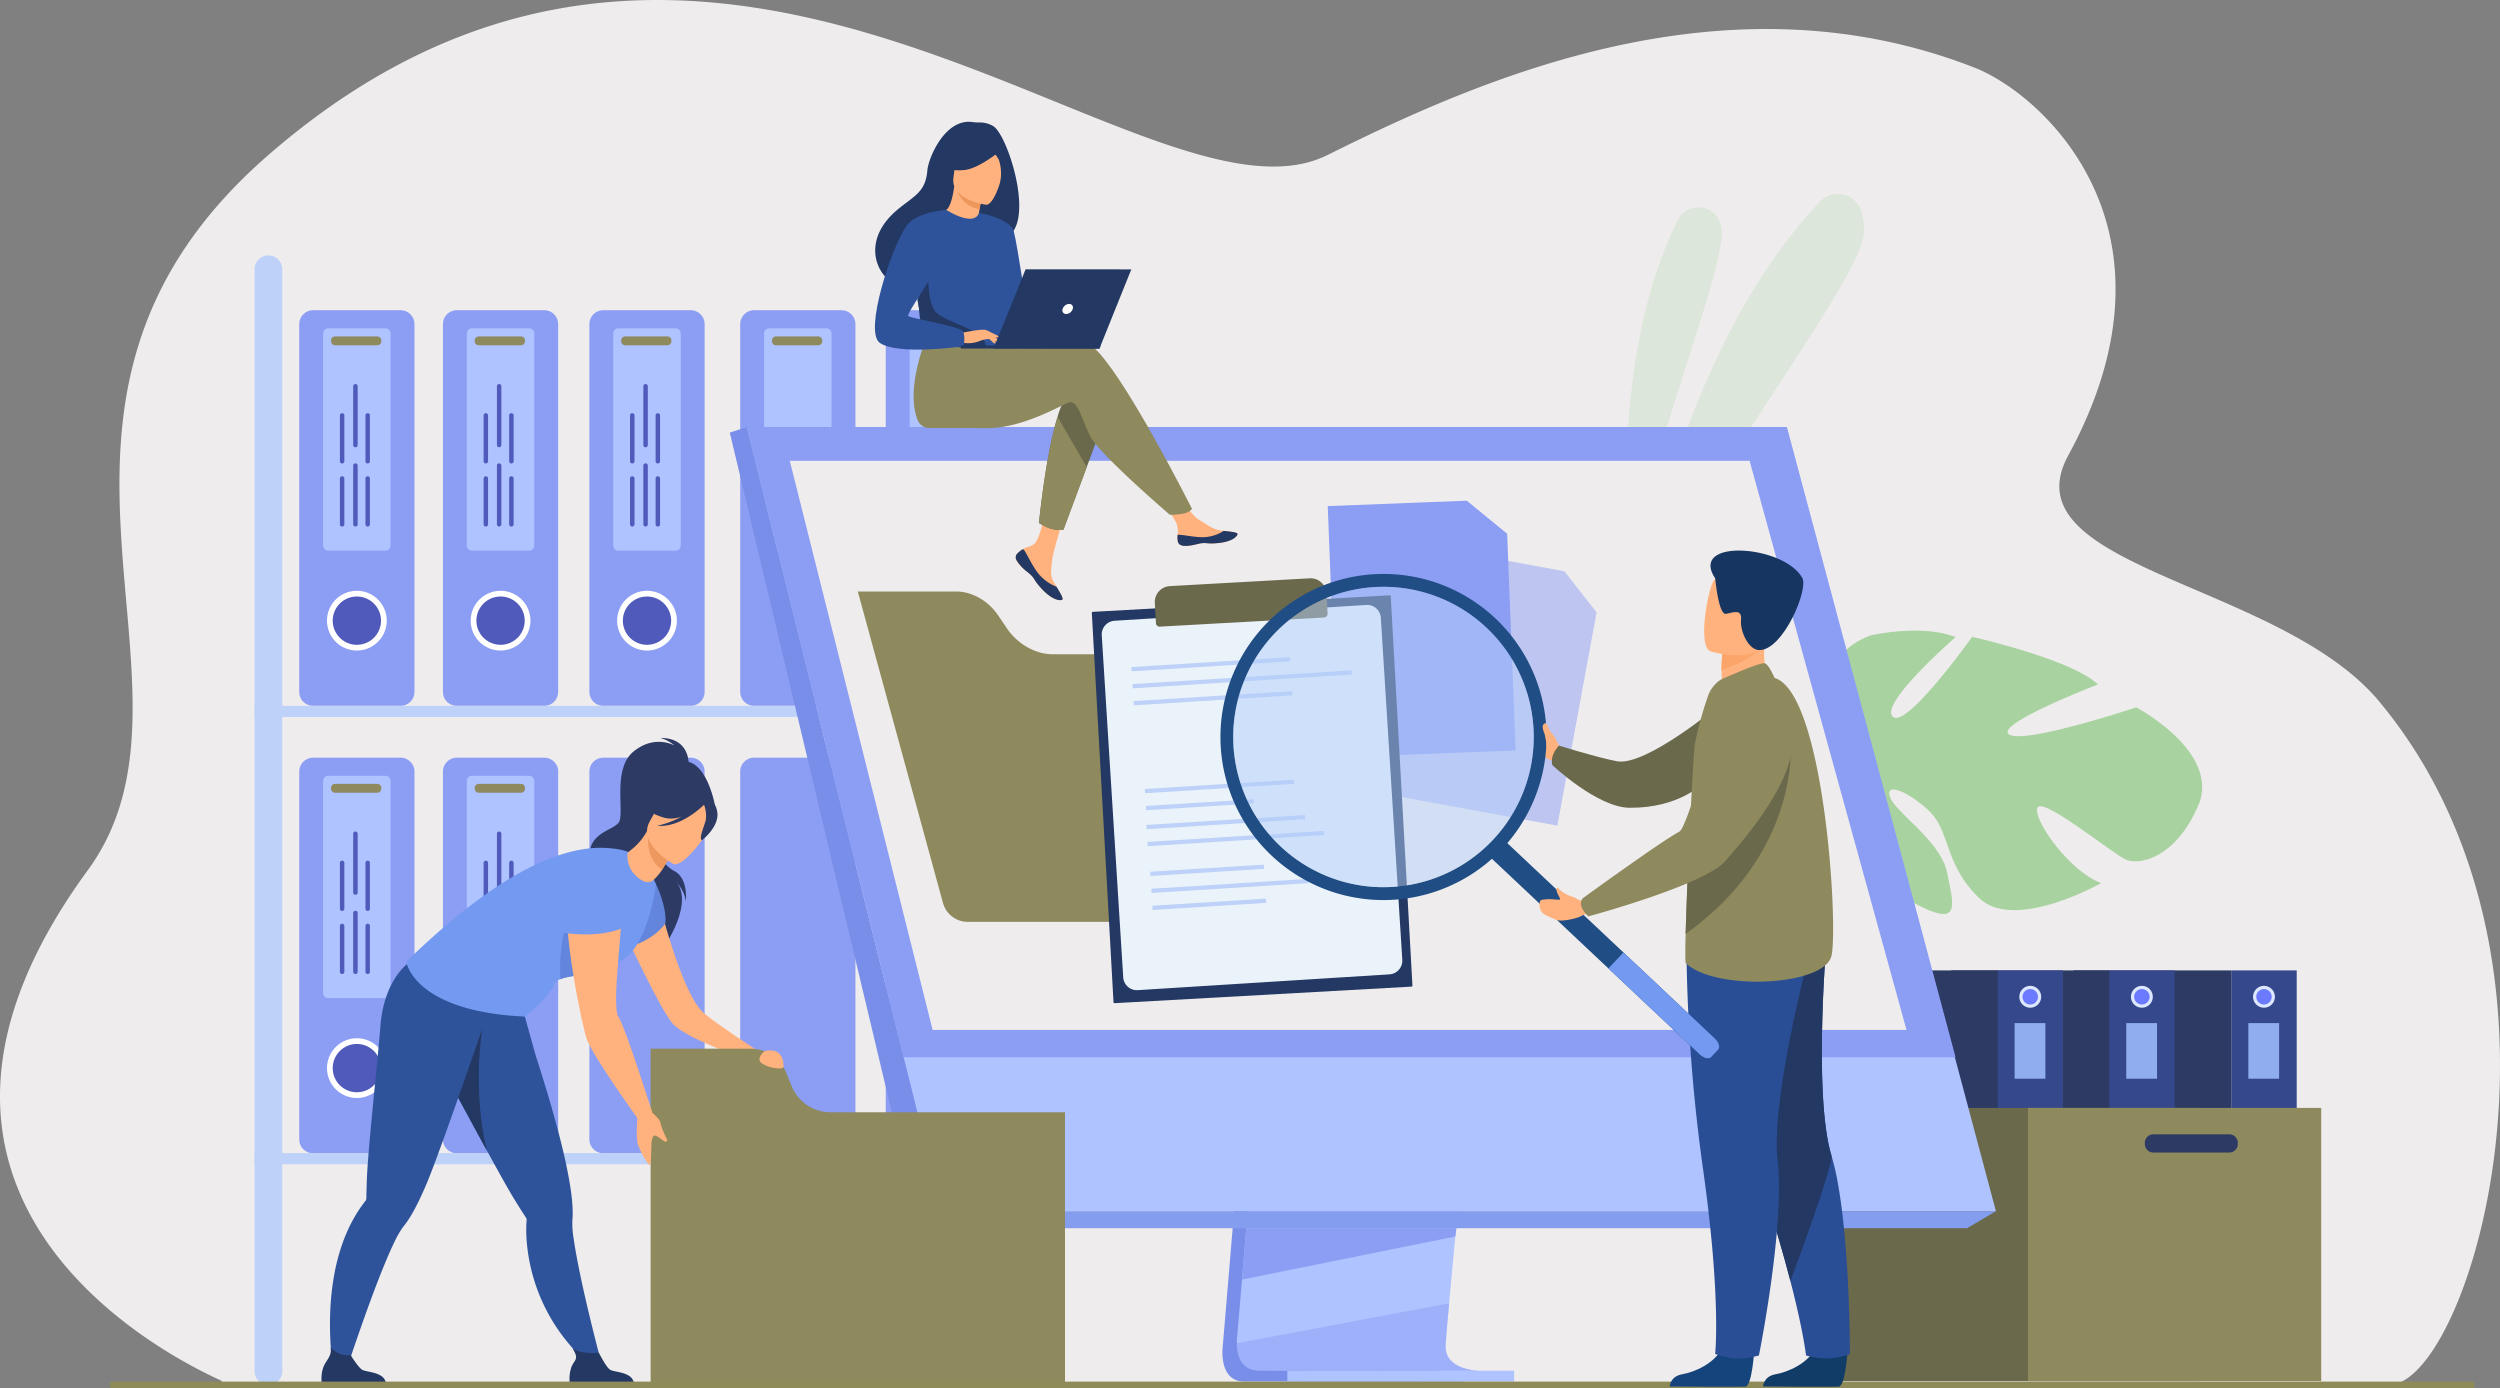 <svg xmlns="http://www.w3.org/2000/svg" xmlns:xlink="http://www.w3.org/1999/xlink" width="734.5" height="407.915" viewBox="0 0 734.5 407.915"><rect x="0" y="0" width="734.5" height="407.915" fill="#808080" stroke="none"/><defs><clipPath id="clip-path"><rect id="Rectangle_207" data-name="Rectangle 207" width="69.765" height="128.839" fill="#a8d29f"></rect></clipPath><clipPath id="clip-path-2"><rect id="Rectangle_205" data-name="Rectangle 205" width="27.993" height="107.095" fill="#a8d29f"></rect></clipPath><clipPath id="clip-path-3"><rect id="Rectangle_206" data-name="Rectangle 206" width="67.898" height="128.839" fill="#a8d29f"></rect></clipPath><clipPath id="clip-path-4"><rect id="Rectangle_223" data-name="Rectangle 223" width="71.535" height="19.839" fill="none"></rect></clipPath><clipPath id="clip-path-5"><rect id="Rectangle_224" data-name="Rectangle 224" width="63.021" height="82.127" fill="none"></rect></clipPath><clipPath id="clip-path-6"><rect id="Rectangle_225" data-name="Rectangle 225" width="88.246" height="88.243" fill="none"></rect></clipPath></defs><g id="Groupe_3391" data-name="Groupe 3391" transform="translate(-1036.5 -780)"><path id="Trac&#xE9;_499" data-name="Trac&#xE9; 499" d="M701.83,406.916c-39.737,0-636.308.142-636.642-.894l-.057-.131a.7.7,0,0,1-.056-.192c-.221-.518-114.876-46.7-39.3-150,39.61-54.139-31.1-137.027,53.088-210.165,131.928-114.61,257.827,26.557,311.193,0C434.914,23.208,507-8.78,580.169,19.9c20.105,7.881,63.642,47.415,27.487,113.9-18.065,33.221,62.1,37.078,91.421,72.374,63.858,76.865,26.515,200.736,2.753,200.736" transform="translate(1036.5 779.997)" fill="#eeeced"></path><g id="Groupe_3370" data-name="Groupe 3370" transform="translate(1514.365 836.979)" opacity="0.5"><g id="Groupe_3369" data-name="Groupe 3369"><g id="Groupe_3368" data-name="Groupe 3368" clip-path="url(#clip-path)"><g id="Groupe_3364" data-name="Groupe 3364" transform="translate(0 3.958)" opacity="0.5"><g id="Groupe_3363" data-name="Groupe 3363"><g id="Groupe_3362" data-name="Groupe 3362" clip-path="url(#clip-path-2)"><path id="Trac&#xE9;_500" data-name="Trac&#xE9; 500" d="M1608.38,312.026s-7.661-60.683,13.764-103.379a6.792,6.792,0,0,1,12.676,1.577q.035.154.068.313c2.231,10.609-20.519,63.382-26.509,101.489" transform="translate(-1607.049 -204.93)" fill="#a8d29f"></path></g></g></g><g id="Groupe_3367" data-name="Groupe 3367" transform="translate(1.867)" opacity="0.5"><g id="Groupe_3366" data-name="Groupe 3366"><g id="Groupe_3365" data-name="Groupe 3365" clip-path="url(#clip-path-3)"><path id="Trac&#xE9;_501" data-name="Trac&#xE9; 501" d="M1613.334,320.457s11.721-81.159,54.991-126.55a7.2,7.2,0,0,1,9.926-.572c1.865,1.65,3.256,4.608,2.932,9.849-.865,13.976-47.308,71.878-67.849,117.273" transform="translate(-1613.333 -191.619)" fill="#a8d29f"></path></g></g></g></g></g></g><path id="Trac&#xE9;_502" data-name="Trac&#xE9; 502" d="M299.767,422.743h25.672a4.09,4.09,0,0,0,4.091-4.09V310.606a4.09,4.09,0,0,0-4.091-4.09H299.767a4.09,4.09,0,0,0-4.09,4.09V418.652a4.09,4.09,0,0,0,4.09,4.09" transform="translate(828.744 564.628)" fill="#8c9df4"></path><path id="Trac&#xE9;_503" data-name="Trac&#xE9; 503" d="M341.785,594.334a7.934,7.934,0,1,0-7.935,7.934,7.935,7.935,0,0,0,7.935-7.934" transform="translate(807.497 367.97)" fill="#505aba"></path><path id="Trac&#xE9;_504" data-name="Trac&#xE9; 504" d="M331.865,601.278a8.775,8.775,0,1,1,8.775-8.775,8.785,8.785,0,0,1-8.775,8.775m0-15.869a7.094,7.094,0,1,0,7.094,7.094,7.1,7.1,0,0,0-7.094-7.094" transform="translate(809.482 369.846)" fill="#fff"></path><path id="Trac&#xE9;_505" data-name="Trac&#xE9; 505" d="M320.76,389.734h16.8a1.511,1.511,0,0,0,1.511-1.511V325.914a1.511,1.511,0,0,0-1.511-1.511h-16.8a1.511,1.511,0,0,0-1.511,1.511v62.309a1.511,1.511,0,0,0,1.511,1.511" transform="translate(812.181 552.06)" fill="#aec3ff"></path><path id="Trac&#xE9;_506" data-name="Trac&#xE9; 506" d="M328.264,334.974h12.369a1.2,1.2,0,0,0,1.2-1.2v-.213a1.2,1.2,0,0,0-1.2-1.2H328.264a1.2,1.2,0,0,0-1.2,1.2v.213a1.2,1.2,0,0,0,1.2,1.2" transform="translate(806.692 546.473)" fill="#8e8a5e"></path><path id="Trac&#xE9;_507" data-name="Trac&#xE9; 507" d="M361.1,471.218v13.466a.655.655,0,1,0,1.31,0V471.218a.655.655,0,1,0-1.31,0" transform="translate(782.773 449.361)" fill="#505aba"></path><path id="Trac&#xE9;_508" data-name="Trac&#xE9; 508" d="M361.1,408.914V422.38a.655.655,0,1,0,1.31,0V408.914a.655.655,0,1,0-1.31,0" transform="translate(782.773 493.139)" fill="#505aba"></path><path id="Trac&#xE9;_509" data-name="Trac&#xE9; 509" d="M335.839,471.218v13.466a.655.655,0,1,0,1.31,0V471.218a.655.655,0,1,0-1.31,0" transform="translate(800.524 449.361)" fill="#505aba"></path><path id="Trac&#xE9;_510" data-name="Trac&#xE9; 510" d="M335.839,408.914V422.38a.655.655,0,1,0,1.31,0V408.914a.655.655,0,1,0-1.31,0" transform="translate(800.524 493.139)" fill="#505aba"></path><path id="Trac&#xE9;_511" data-name="Trac&#xE9; 511" d="M348.984,458.438V475.7a.655.655,0,0,0,1.31,0V458.438a.655.655,0,0,0-1.31,0" transform="translate(791.288 458.341)" fill="#505aba"></path><path id="Trac&#xE9;_512" data-name="Trac&#xE9; 512" d="M348.984,380.109v17.267a.655.655,0,0,0,1.31,0V380.109a.655.655,0,0,0-1.31,0" transform="translate(791.288 513.379)" fill="#505aba"></path><path id="Trac&#xE9;_513" data-name="Trac&#xE9; 513" d="M441.746,422.743h25.672a4.091,4.091,0,0,0,4.09-4.09V310.606a4.09,4.09,0,0,0-4.09-4.09H441.746a4.09,4.09,0,0,0-4.09,4.09V418.652a4.09,4.09,0,0,0,4.09,4.09" transform="translate(728.983 564.628)" fill="#8c9df4"></path><path id="Trac&#xE9;_514" data-name="Trac&#xE9; 514" d="M483.766,594.334a7.934,7.934,0,1,0-7.934,7.934,7.935,7.935,0,0,0,7.934-7.934" transform="translate(707.734 367.97)" fill="#505aba"></path><path id="Trac&#xE9;_515" data-name="Trac&#xE9; 515" d="M473.846,601.278a8.775,8.775,0,1,1,8.774-8.775,8.785,8.785,0,0,1-8.774,8.775m0-15.869a7.094,7.094,0,1,0,7.094,7.094,7.1,7.1,0,0,0-7.094-7.094" transform="translate(709.72 369.846)" fill="#fff"></path><path id="Trac&#xE9;_516" data-name="Trac&#xE9; 516" d="M462.739,389.734h16.8a1.511,1.511,0,0,0,1.511-1.511V325.914a1.511,1.511,0,0,0-1.511-1.511h-16.8a1.511,1.511,0,0,0-1.511,1.511v62.309a1.511,1.511,0,0,0,1.511,1.511" transform="translate(712.42 552.06)" fill="#aec3ff"></path><path id="Trac&#xE9;_517" data-name="Trac&#xE9; 517" d="M470.245,334.974h12.369a1.2,1.2,0,0,0,1.2-1.2v-.213a1.2,1.2,0,0,0-1.2-1.2H470.245a1.2,1.2,0,0,0-1.2,1.2v.213a1.2,1.2,0,0,0,1.2,1.2" transform="translate(706.93 546.473)" fill="#8e8a5e"></path><path id="Trac&#xE9;_518" data-name="Trac&#xE9; 518" d="M503.083,471.218v13.466a.655.655,0,1,0,1.31,0V471.218a.655.655,0,1,0-1.31,0" transform="translate(683.011 449.361)" fill="#505aba"></path><path id="Trac&#xE9;_519" data-name="Trac&#xE9; 519" d="M503.083,408.914V422.38a.655.655,0,1,0,1.31,0V408.914a.655.655,0,1,0-1.31,0" transform="translate(683.011 493.139)" fill="#505aba"></path><path id="Trac&#xE9;_520" data-name="Trac&#xE9; 520" d="M477.818,471.218v13.466a.655.655,0,1,0,1.31,0V471.218a.655.655,0,1,0-1.31,0" transform="translate(700.764 449.361)" fill="#505aba"></path><path id="Trac&#xE9;_521" data-name="Trac&#xE9; 521" d="M477.818,408.914V422.38a.655.655,0,1,0,1.31,0V408.914a.655.655,0,1,0-1.31,0" transform="translate(700.764 493.139)" fill="#505aba"></path><path id="Trac&#xE9;_522" data-name="Trac&#xE9; 522" d="M490.965,458.438V475.7a.655.655,0,1,0,1.31,0V458.438a.655.655,0,1,0-1.31,0" transform="translate(691.526 458.341)" fill="#505aba"></path><path id="Trac&#xE9;_523" data-name="Trac&#xE9; 523" d="M490.965,380.109v17.267a.655.655,0,1,0,1.31,0V380.109a.655.655,0,1,0-1.31,0" transform="translate(691.526 513.379)" fill="#505aba"></path><path id="Trac&#xE9;_524" data-name="Trac&#xE9; 524" d="M586.438,422.743h25.673a4.09,4.09,0,0,0,4.09-4.09V310.606a4.09,4.09,0,0,0-4.09-4.09H586.438a4.09,4.09,0,0,0-4.09,4.09V418.652a4.09,4.09,0,0,0,4.09,4.09" transform="translate(627.316 564.628)" fill="#8c9df4"></path><path id="Trac&#xE9;_525" data-name="Trac&#xE9; 525" d="M628.459,594.334a7.934,7.934,0,1,0-7.935,7.934,7.935,7.935,0,0,0,7.935-7.934" transform="translate(606.067 367.97)" fill="#505aba"></path><path id="Trac&#xE9;_526" data-name="Trac&#xE9; 526" d="M618.538,601.278a8.775,8.775,0,1,1,8.775-8.775,8.785,8.785,0,0,1-8.775,8.775m0-15.869a7.094,7.094,0,1,0,7.094,7.094,7.1,7.1,0,0,0-7.094-7.094" transform="translate(608.053 369.846)" fill="#fff"></path><path id="Trac&#xE9;_527" data-name="Trac&#xE9; 527" d="M607.433,389.734h16.8a1.511,1.511,0,0,0,1.511-1.511V325.914a1.511,1.511,0,0,0-1.511-1.511h-16.8a1.511,1.511,0,0,0-1.511,1.511v62.309a1.511,1.511,0,0,0,1.511,1.511" transform="translate(610.752 552.06)" fill="#aec3ff"></path><path id="Trac&#xE9;_528" data-name="Trac&#xE9; 528" d="M614.938,334.974h12.369a1.2,1.2,0,0,0,1.2-1.2v-.213a1.2,1.2,0,0,0-1.2-1.2H614.938a1.2,1.2,0,0,0-1.2,1.2v.213a1.2,1.2,0,0,0,1.2,1.2" transform="translate(605.262 546.473)" fill="#8e8a5e"></path><path id="Trac&#xE9;_529" data-name="Trac&#xE9; 529" d="M647.775,471.218v13.466a.655.655,0,1,0,1.31,0V471.218a.655.655,0,1,0-1.31,0" transform="translate(581.344 449.361)" fill="#505aba"></path><path id="Trac&#xE9;_530" data-name="Trac&#xE9; 530" d="M647.775,408.914V422.38a.655.655,0,1,0,1.31,0V408.914a.655.655,0,1,0-1.31,0" transform="translate(581.344 493.139)" fill="#505aba"></path><path id="Trac&#xE9;_531" data-name="Trac&#xE9; 531" d="M622.511,471.218v13.466a.655.655,0,0,0,1.31,0V471.218a.655.655,0,0,0-1.31,0" transform="translate(599.096 449.361)" fill="#505aba"></path><path id="Trac&#xE9;_532" data-name="Trac&#xE9; 532" d="M622.511,408.914V422.38a.655.655,0,1,0,1.31,0V408.914a.655.655,0,0,0-1.31,0" transform="translate(599.096 493.139)" fill="#505aba"></path><path id="Trac&#xE9;_533" data-name="Trac&#xE9; 533" d="M635.657,458.438V475.7a.655.655,0,0,0,1.31,0V458.438a.655.655,0,0,0-1.31,0" transform="translate(589.859 458.341)" fill="#505aba"></path><path id="Trac&#xE9;_534" data-name="Trac&#xE9; 534" d="M635.657,380.109v17.267a.655.655,0,0,0,1.31,0V380.109a.655.655,0,0,0-1.31,0" transform="translate(589.859 513.379)" fill="#505aba"></path><path id="Trac&#xE9;_535" data-name="Trac&#xE9; 535" d="M735.446,422.743h25.672a4.09,4.09,0,0,0,4.09-4.09V310.606a4.09,4.09,0,0,0-4.09-4.09H735.446a4.09,4.09,0,0,0-4.09,4.09V418.652a4.09,4.09,0,0,0,4.09,4.09" transform="translate(522.616 564.628)" fill="#8c9df4"></path><path id="Trac&#xE9;_536" data-name="Trac&#xE9; 536" d="M756.44,389.734h16.8a1.512,1.512,0,0,0,1.511-1.511V325.914a1.511,1.511,0,0,0-1.511-1.511h-16.8a1.511,1.511,0,0,0-1.511,1.511v62.309a1.511,1.511,0,0,0,1.511,1.511" transform="translate(506.053 552.06)" fill="#aec3ff"></path><path id="Trac&#xE9;_537" data-name="Trac&#xE9; 537" d="M763.946,334.974h12.369a1.2,1.2,0,0,0,1.2-1.2v-.213a1.2,1.2,0,0,0-1.2-1.2H763.946a1.2,1.2,0,0,0-1.2,1.2v.213a1.2,1.2,0,0,0,1.2,1.2" transform="translate(500.563 546.473)" fill="#8e8a5e"></path><path id="Trac&#xE9;_538" data-name="Trac&#xE9; 538" d="M879.248,422.743H904.92a4.09,4.09,0,0,0,4.091-4.09V310.606a4.09,4.09,0,0,0-4.091-4.09H879.248a4.09,4.09,0,0,0-4.09,4.09V418.652a4.09,4.09,0,0,0,4.09,4.09" transform="translate(421.575 564.628)" fill="#8c9df4"></path><path id="Trac&#xE9;_539" data-name="Trac&#xE9; 539" d="M900.241,389.734h16.8a1.511,1.511,0,0,0,1.511-1.511V325.914a1.511,1.511,0,0,0-1.511-1.511h-16.8a1.511,1.511,0,0,0-1.511,1.511v62.309a1.511,1.511,0,0,0,1.511,1.511" transform="translate(405.012 552.06)" fill="#aec3ff"></path><path id="Trac&#xE9;_540" data-name="Trac&#xE9; 540" d="M907.747,334.974h12.369a1.2,1.2,0,0,0,1.2-1.2v-.213a1.2,1.2,0,0,0-1.2-1.2H907.747a1.2,1.2,0,0,0-1.2,1.2v.213a1.2,1.2,0,0,0,1.2,1.2" transform="translate(399.522 546.473)" fill="#f99746"></path><path id="Trac&#xE9;_541" data-name="Trac&#xE9; 541" d="M299.767,864.851h25.672a4.091,4.091,0,0,0,4.091-4.09V752.714a4.09,4.09,0,0,0-4.091-4.09H299.767a4.09,4.09,0,0,0-4.09,4.09V860.76a4.09,4.09,0,0,0,4.09,4.09" transform="translate(828.744 253.983)" fill="#8c9df4"></path><path id="Trac&#xE9;_542" data-name="Trac&#xE9; 542" d="M341.785,1036.441a7.934,7.934,0,1,0-7.935,7.935,7.935,7.935,0,0,0,7.935-7.935" transform="translate(807.497 57.326)" fill="#505aba"></path><path id="Trac&#xE9;_543" data-name="Trac&#xE9; 543" d="M331.865,1043.386a8.774,8.774,0,1,1,8.775-8.775,8.784,8.784,0,0,1-8.775,8.775m0-15.869a7.095,7.095,0,1,0,7.094,7.094,7.1,7.1,0,0,0-7.094-7.094" transform="translate(809.482 59.201)" fill="#fff"></path><path id="Trac&#xE9;_544" data-name="Trac&#xE9; 544" d="M320.76,831.84h16.8a1.511,1.511,0,0,0,1.511-1.511V768.02a1.511,1.511,0,0,0-1.511-1.511h-16.8a1.511,1.511,0,0,0-1.511,1.511v62.309a1.511,1.511,0,0,0,1.511,1.511" transform="translate(812.181 241.416)" fill="#aec3ff"></path><path id="Trac&#xE9;_545" data-name="Trac&#xE9; 545" d="M328.264,777.08h12.369a1.2,1.2,0,0,0,1.2-1.2v-.213a1.2,1.2,0,0,0-1.2-1.2H328.264a1.2,1.2,0,0,0-1.2,1.2v.213a1.2,1.2,0,0,0,1.2,1.2" transform="translate(806.692 235.83)" fill="#8e8a5e"></path><path id="Trac&#xE9;_546" data-name="Trac&#xE9; 546" d="M361.1,913.327v13.466a.655.655,0,0,0,1.31,0V913.327a.655.655,0,0,0-1.31,0" transform="translate(782.773 138.716)" fill="#505aba"></path><path id="Trac&#xE9;_547" data-name="Trac&#xE9; 547" d="M361.1,851.022v13.466a.655.655,0,0,0,1.31,0V851.022a.655.655,0,0,0-1.31,0" transform="translate(782.773 182.494)" fill="#505aba"></path><path id="Trac&#xE9;_548" data-name="Trac&#xE9; 548" d="M335.839,913.327v13.466a.655.655,0,0,0,1.31,0V913.327a.655.655,0,1,0-1.31,0" transform="translate(800.524 138.716)" fill="#505aba"></path><path id="Trac&#xE9;_549" data-name="Trac&#xE9; 549" d="M335.839,851.022v13.466a.655.655,0,1,0,1.31,0V851.022a.655.655,0,1,0-1.31,0" transform="translate(800.524 182.494)" fill="#505aba"></path><path id="Trac&#xE9;_550" data-name="Trac&#xE9; 550" d="M348.984,900.545v17.266a.655.655,0,1,0,1.31,0V900.545a.655.655,0,1,0-1.31,0" transform="translate(791.288 147.697)" fill="#505aba"></path><path id="Trac&#xE9;_551" data-name="Trac&#xE9; 551" d="M348.984,822.216v17.266a.655.655,0,1,0,1.31,0V822.216a.655.655,0,0,0-1.31,0" transform="translate(791.288 202.734)" fill="#505aba"></path><path id="Trac&#xE9;_552" data-name="Trac&#xE9; 552" d="M441.746,864.851h25.672a4.091,4.091,0,0,0,4.09-4.09V752.714a4.091,4.091,0,0,0-4.09-4.09H441.746a4.09,4.09,0,0,0-4.09,4.09V860.76a4.09,4.09,0,0,0,4.09,4.09" transform="translate(728.983 253.983)" fill="#8c9df4"></path><path id="Trac&#xE9;_553" data-name="Trac&#xE9; 553" d="M483.766,1036.441a7.934,7.934,0,1,0-7.934,7.935,7.935,7.935,0,0,0,7.934-7.935" transform="translate(707.734 57.326)" fill="#505aba"></path><path id="Trac&#xE9;_554" data-name="Trac&#xE9; 554" d="M473.846,1043.386a8.774,8.774,0,1,1,8.774-8.775,8.784,8.784,0,0,1-8.774,8.775m0-15.869a7.095,7.095,0,1,0,7.094,7.094,7.1,7.1,0,0,0-7.094-7.094" transform="translate(709.72 59.201)" fill="#fff"></path><path id="Trac&#xE9;_555" data-name="Trac&#xE9; 555" d="M462.739,831.84h16.8a1.511,1.511,0,0,0,1.511-1.511V768.02a1.511,1.511,0,0,0-1.511-1.511h-16.8a1.511,1.511,0,0,0-1.511,1.511v62.309a1.511,1.511,0,0,0,1.511,1.511" transform="translate(712.42 241.416)" fill="#aec3ff"></path><path id="Trac&#xE9;_556" data-name="Trac&#xE9; 556" d="M470.245,777.08h12.369a1.2,1.2,0,0,0,1.2-1.2v-.213a1.2,1.2,0,0,0-1.2-1.2H470.245a1.2,1.2,0,0,0-1.2,1.2v.213a1.2,1.2,0,0,0,1.2,1.2" transform="translate(706.93 235.83)" fill="#8e8a5e"></path><path id="Trac&#xE9;_557" data-name="Trac&#xE9; 557" d="M503.083,913.327v13.466a.655.655,0,0,0,1.31,0V913.327a.655.655,0,1,0-1.31,0" transform="translate(683.011 138.716)" fill="#505aba"></path><path id="Trac&#xE9;_558" data-name="Trac&#xE9; 558" d="M503.083,851.022v13.466a.655.655,0,1,0,1.31,0V851.022a.655.655,0,0,0-1.31,0" transform="translate(683.011 182.494)" fill="#505aba"></path><path id="Trac&#xE9;_559" data-name="Trac&#xE9; 559" d="M477.818,913.327v13.466a.655.655,0,0,0,1.31,0V913.327a.655.655,0,0,0-1.31,0" transform="translate(700.764 138.716)" fill="#505aba"></path><path id="Trac&#xE9;_560" data-name="Trac&#xE9; 560" d="M477.818,851.022v13.466a.655.655,0,0,0,1.31,0V851.022a.655.655,0,0,0-1.31,0" transform="translate(700.764 182.494)" fill="#505aba"></path><path id="Trac&#xE9;_561" data-name="Trac&#xE9; 561" d="M490.965,900.545v17.266a.655.655,0,1,0,1.31,0V900.545a.655.655,0,1,0-1.31,0" transform="translate(691.526 147.697)" fill="#505aba"></path><path id="Trac&#xE9;_562" data-name="Trac&#xE9; 562" d="M490.965,822.216v17.266a.655.655,0,1,0,1.31,0V822.216a.655.655,0,0,0-1.31,0" transform="translate(691.526 202.734)" fill="#505aba"></path><path id="Trac&#xE9;_563" data-name="Trac&#xE9; 563" d="M586.438,864.851h25.673a4.091,4.091,0,0,0,4.09-4.09V752.714a4.09,4.09,0,0,0-4.09-4.09H586.438a4.09,4.09,0,0,0-4.09,4.09V860.76a4.09,4.09,0,0,0,4.09,4.09" transform="translate(627.316 253.983)" fill="#8c9df4"></path><path id="Trac&#xE9;_564" data-name="Trac&#xE9; 564" d="M735.446,864.851h25.672a4.09,4.09,0,0,0,4.09-4.09V752.714a4.09,4.09,0,0,0-4.09-4.09H735.446a4.09,4.09,0,0,0-4.09,4.09V860.76a4.091,4.091,0,0,0,4.09,4.09" transform="translate(522.616 253.983)" fill="#8c9df4"></path><path id="Trac&#xE9;_565" data-name="Trac&#xE9; 565" d="M879.248,864.851H904.92a4.091,4.091,0,0,0,4.091-4.09V752.714a4.09,4.09,0,0,0-4.091-4.09H879.248a4.09,4.09,0,0,0-4.09,4.09V860.76a4.09,4.09,0,0,0,4.09,4.09" transform="translate(421.575 253.983)" fill="#8c9df4"></path><path id="Trac&#xE9;_566" data-name="Trac&#xE9; 566" d="M255.6,584.251h0a4.069,4.069,0,0,1-4.07-4.07V256.447a4.069,4.069,0,1,1,8.139,0V580.181a4.069,4.069,0,0,1-4.069,4.07" transform="translate(859.761 602.669)" fill="#bdd1f9"></path><rect id="Rectangle_208" data-name="Rectangle 208" width="235.159" height="3.269" transform="translate(1111.295 987.386)" fill="#bdd1f9"></rect><rect id="Rectangle_209" data-name="Rectangle 209" width="249.761" height="3.269" transform="translate(1111.295 1118.782)" fill="#bdd1f9"></rect><rect id="Rectangle_210" data-name="Rectangle 210" width="249.762" height="331.873" transform="translate(1111.295 855.047)" fill="none"></rect><path id="Trac&#xE9;_567" data-name="Trac&#xE9; 567" d="M1736.081,624.986s-22.358,19.408-18.489,23.345,23.353-23.423,23.353-23.423,29.274,6.592,36.955,13.985c0,0-30.787,11.859-26.069,14.722s37.328-7.988,37.328-7.988,24.923,13.189,18.21,28.832-17.448,17.62-21.305,15.875-24.307-18.377-25.9-15.269,8.964,18.453,18.659,22.2c0,0-25.376,14.4-35.8,4.4s-8.383-19.739-14.934-25.8-13.137-8.221-11.137-3.58,14.807,12.729,16.648,21.982,4.065,15.818-8.1,9.677-29.886-22.359-27.267-33.384c.115-.481.223-.939.328-1.379a5.411,5.411,0,0,0-.328,1.379c-2.823-.4-9.971,2.674-15.243,5.2-.842.475-2.063,1.086-3.78,1.87-.744.379-1.349.694-1.769.915-11,6.309-21.668,23.8-21.668,23.8l-2.711-1.17c7.768-19.987,26.909-26.3,26.909-26.3,13.923-6,20.88-15.338,20.88-15.338s-11.2-27.209,10.306-35.066c0,0,14.951-3.441,24.914.519" transform="translate(-125.022 342.196)" fill="#a8d29f"></path><rect id="Rectangle_211" data-name="Rectangle 211" width="19.229" height="62.034" transform="translate(1692.044 1065.107)" fill="#35488b"></rect><rect id="Rectangle_212" data-name="Rectangle 212" width="46.373" height="62.034" transform="translate(1645.671 1065.107)" fill="#2c3a64"></rect><path id="Trac&#xE9;_568" data-name="Trac&#xE9; 568" d="M2232.541,977.284a3.21,3.21,0,1,0-3.21,3.209,3.21,3.21,0,0,0,3.21-3.209" transform="translate(-527.673 95.572)" fill="#dde7fe"></path><path id="Trac&#xE9;_569" data-name="Trac&#xE9; 569" d="M2233.823,979.505a2.269,2.269,0,1,0-2.27,2.269,2.27,2.27,0,0,0,2.27-2.269" transform="translate(-529.895 93.35)" fill="#6c7aff"></path><rect id="Rectangle_213" data-name="Rectangle 213" width="9.045" height="16.339" transform="translate(1697.065 1080.587)" fill="#8fadef"></rect><rect id="Rectangle_214" data-name="Rectangle 214" width="19.229" height="62.034" transform="translate(1656.171 1065.107)" fill="#35488b"></rect><rect id="Rectangle_215" data-name="Rectangle 215" width="46.373" height="62.034" transform="translate(1609.799 1065.107)" fill="#2c3a64"></rect><path id="Trac&#xE9;_570" data-name="Trac&#xE9; 570" d="M2111.9,977.284a3.21,3.21,0,1,0-3.21,3.209,3.21,3.21,0,0,0,3.21-3.209" transform="translate(-442.906 95.572)" fill="#dde7fe"></path><path id="Trac&#xE9;_571" data-name="Trac&#xE9; 571" d="M2113.184,979.505a2.269,2.269,0,1,0-2.27,2.269,2.269,2.269,0,0,0,2.27-2.269" transform="translate(-445.128 93.35)" fill="#6c7aff"></path><rect id="Rectangle_216" data-name="Rectangle 216" width="9.045" height="16.339" transform="translate(1661.193 1080.587)" fill="#8fadef"></rect><rect id="Rectangle_217" data-name="Rectangle 217" width="19.229" height="62.034" transform="translate(1623.371 1065.107)" fill="#35488b"></rect><rect id="Rectangle_218" data-name="Rectangle 218" width="46.373" height="62.034" transform="translate(1576.998 1065.107)" fill="#2c3a64"></rect><path id="Trac&#xE9;_572" data-name="Trac&#xE9; 572" d="M2001.594,977.284a3.209,3.209,0,1,0-3.209,3.209,3.209,3.209,0,0,0,3.209-3.209" transform="translate(-365.399 95.572)" fill="#dde7fe"></path><path id="Trac&#xE9;_573" data-name="Trac&#xE9; 573" d="M2002.875,979.505a2.27,2.27,0,1,0-2.27,2.269,2.269,2.269,0,0,0,2.27-2.269" transform="translate(-367.62 93.35)" fill="#6c7aff"></path><rect id="Rectangle_219" data-name="Rectangle 219" width="9.045" height="16.339" transform="translate(1628.392 1080.587)" fill="#8fadef"></rect><rect id="Rectangle_220" data-name="Rectangle 220" width="108.644" height="80.27" transform="translate(1574.109 1105.505)" fill="#6b694c"></rect><rect id="Rectangle_221" data-name="Rectangle 221" width="86.14" height="80.27" transform="translate(1632.33 1105.505)" fill="#8e8a5e"></rect><path id="Trac&#xE9;_574" data-name="Trac&#xE9; 574" d="M2121.67,1126.1h22.313a2.519,2.519,0,0,0,2.512-2.512v-.325a2.519,2.519,0,0,0-2.512-2.512H2121.67a2.518,2.518,0,0,0-2.511,2.512v.325a2.519,2.519,0,0,0,2.511,2.512" transform="translate(-452.516 -7.488)" fill="#2c3a64"></path><path id="Trac&#xE9;_575" data-name="Trac&#xE9; 575" d="M1222.606,737.953l-14.693,174.695s-1.539,10.59,6.338,10.609c12.951.031,64.463,0,64.463,0s-9.748-2.2-9.629-7.165c.139-5.846,17.172-179.792,17.172-179.792Z" transform="translate(187.851 262.643)" fill="#798ee8"></path><path id="Trac&#xE9;_576" data-name="Trac&#xE9; 576" d="M1293.568,912.411c-2.547.007-52.417.092-65.029-.07-5.5-.068-6.46-4.887-6.506-8.006a15.65,15.65,0,0,1,.166-2.6l.382-4.54.974-11.573.86-10.224,1.106-13.139.931-11.09,10.44-124.133,63.651-1.652s-7.174,72.8-12.248,125.784c-.567,5.9-1.105,11.565-1.6,16.849q-.243,2.531-.468,4.943c-.471,5.014-.9,9.617-1.275,13.682-.2,2.143-.38,4.133-.544,5.957-.648,7.146-1.027,11.71-1.032,12.577a7.338,7.338,0,0,0,.124,1.414c1.045,5.567,9.116,5.819,10.072,5.819" transform="translate(177.846 270.313)" fill="#aec3ff"></path><path id="Trac&#xE9;_577" data-name="Trac&#xE9; 577" d="M737.763,421.911l35.788,143.753,4.9,19.687,16.668,66.955h309.669l-61.436-230.395Z" transform="translate(518.114 483.547)" fill="#aec3ff"></path><path id="Trac&#xE9;_578" data-name="Trac&#xE9; 578" d="M726.042,421.91l-4.96,1.653L776.8,657.306l6.594-5Z" transform="translate(529.836 483.547)" fill="#798ee8"></path><path id="Trac&#xE9;_579" data-name="Trac&#xE9; 579" d="M908.477,1201.729h307.763l8.5-5H915.071Z" transform="translate(398.164 -60.875)" fill="#849def"></path><rect id="Rectangle_222" data-name="Rectangle 222" width="66.636" height="3.167" transform="translate(1414.717 1182.723)" fill="#aec3ff"></rect><path id="Trac&#xE9;_580" data-name="Trac&#xE9; 580" d="M1290.17,1213.541l-.344,2.421-62.667,12.661.86-10.225.41-4.857Z" transform="translate(174.243 -72.688)" fill="#8c9df4"></path><g id="Groupe_3376" data-name="Groupe 3376" transform="translate(1399.88 1162.913)" opacity="0.5"><g id="Groupe_3375" data-name="Groupe 3375"><g id="Groupe_3374" data-name="Groupe 3374" clip-path="url(#clip-path-4)"><path id="Trac&#xE9;_581" data-name="Trac&#xE9; 581" d="M1293.573,1307.539c-2.547.007-52.417.092-65.029-.07-5.5-.068-6.46-4.887-6.506-8.006l62.371-11.735c-.648,7.146-1.027,11.71-1.032,12.577a7.33,7.33,0,0,0,.124,1.414c1.045,5.567,9.116,5.819,10.072,5.819" transform="translate(-1222.038 -1287.728)" fill="#8c9df4"></path></g></g></g><path id="Trac&#xE9;_582" data-name="Trac&#xE9; 582" d="M737.762,421.91H1043.35l49.583,185.165H783.858Z" transform="translate(518.116 483.547)" fill="#8c9df4"></path><path id="Trac&#xE9;_583" data-name="Trac&#xE9; 583" d="M1108.427,622.492H822.3L812.078,581.76,808.122,566l-1.613-6.427L796,517.715l-.543-2.18L789.9,493.41l-2.486-9.9-2.119-8.445-1.73-6.887-3.241-12.907h282l3.559,12.907,1.9,6.887,2.328,8.445,2.728,9.9,17.982,65.221v0l1.522,5.526.709,2.564,12.413,45.027Z" transform="translate(488.208 460.107)" fill="#eeeced"></path><path id="Trac&#xE9;_584" data-name="Trac&#xE9; 584" d="M611.566,737.22s.746-8.133-8.341-8.133a10.669,10.669,0,0,1,4.178,2.241s-5.8-3.4-12.1,1.826-2.388,18.341-4.307,20.831-9.387,2.988-8.474,11.038,23.705,18.133,22.242,24.794c0,0,8.932-13.13,2.545-19.123,0,0,3.113,2.932,3.43,6.418,0,0,.845-6.806-3.486-8.982-3.832-1.926-6.971-8.971-6.64-10.23s10.955-20.679,10.955-20.679" transform="translate(627.25 267.711)" fill="#2c3a64"></path><path id="Trac&#xE9;_585" data-name="Trac&#xE9; 585" d="M627.55,887.762s6.789,28.086,13.453,33.7c4.006,3.375,15.916,11.119,15.916,11.119l-4.954,1.8s-16.52-5.579-20.218-9.927-13.825-26.138-13.825-26.138Z" transform="translate(602.32 156.219)" fill="#ffb27d"></path><path id="Trac&#xE9;_586" data-name="Trac&#xE9; 586" d="M684.254,1047.114l-1.6-3.951a11.207,11.207,0,0,0-10.391-7.01H642.837v98.4H764.583v-79.728H695.689a12.332,12.332,0,0,1-11.435-7.714" transform="translate(584.814 51.953)" fill="#8e8a5e"></path><path id="Trac&#xE9;_587" data-name="Trac&#xE9; 587" d="M425.723,990.964c.06.107.123.218.187.329,1.486,2.582,4.894,8.91,8.648,15.833,1.776,3.285,3.635,6.7,5.4,9.922,3.039,5.553,5.8,10.5,7.416,13.112,1.641,2.658,2.848,4.525,3.337,5.271l0,0a1.233,1.233,0,0,1,.159.77,40.268,40.268,0,0,0,.108,6.963,53.419,53.419,0,0,0,17.453,34.6l4.516.667s-6.391-23.678-8.274-37.064a25.767,25.767,0,0,1-.345-5.307c.334-3.487-.286-8.607-1.458-14.486-2.085-10.447-5.911-23.269-9.235-33.533-.211-.655-6.562-23.63-6.562-23.63C441.743,969.073,422.3,971,422.3,971s-3.3,8.016,3.424,19.968" transform="translate(740.342 102.359)" fill="#2f539b"></path><path id="Trac&#xE9;_588" data-name="Trac&#xE9; 588" d="M581.631,1342.3H562.782a10.347,10.347,0,0,1,.533-5.052c.943-2.092,2.288-2.158.172-5.436,1.2,1.233,5.048,1.743,7.773,1.376.334.542,2.153,4.173,3.268,4.974,1.232.885,6.725.57,7.1,4.137" transform="translate(641.137 -155.787)" fill="#233862"></path><path id="Trac&#xE9;_589" data-name="Trac&#xE9; 589" d="M435.724,1027.436c.06.108.123.219.187.33,1.486,2.582,9.52,17.422,13.274,24.345-4.35-17.895-1.325-35.789-1.325-35.789Z" transform="translate(730.341 65.887)" fill="#233862"></path><path id="Trac&#xE9;_590" data-name="Trac&#xE9; 590" d="M637.007,752.28c.123-.5-10.766,4.922-11.318,5.534-5.107,5.664-3.65,13.057-.728,13.128,1.874.046,1.511,3.161,1.511,3.161l20.878-8.832s-2.514-14.658-10.343-12.991" transform="translate(599.239 251.507)" fill="#2c3a64"></path><path id="Trac&#xE9;_591" data-name="Trac&#xE9; 591" d="M622.185,873.579s3.177,6.347,2.78,11.5c0,0-3.831,6.048-13.767,7.578,0,0,8.542-19.081,10.986-19.076" transform="translate(607.044 166.184)" fill="#6385db"></path><path id="Trac&#xE9;_592" data-name="Trac&#xE9; 592" d="M373.344,963.1l.064-3.525c-7.024.886-24.219-8.394-24.219-8.394s-7.348,4.887-8.354,18.845c-.491,6.813-3.6,35.623-3.941,44.227-.125,3.118-.167,5.344-.181,6.233a.014.014,0,0,1,0,.009,1.225,1.225,0,0,1-.3.726,40.262,40.262,0,0,0-3.806,5.834C321.892,1047,327.5,1074.1,327.5,1074.1l2.489-.632s9.063-28.09,14.986-40.24a25.414,25.414,0,0,1,2.682-4.592c2.227-2.7,4.575-7.3,6.89-12.827,4.375-10.451,18.8-52.7,18.8-52.7" transform="translate(807.416 111.655)" fill="#2f539b"></path><path id="Trac&#xE9;_593" data-name="Trac&#xE9; 593" d="M336.58,1341.973H317.731a10.347,10.347,0,0,1,.533-5.052c.944-2.092,2.421-3.042,2.067-5.572a6.788,6.788,0,0,0,5.875,2.247c.334.542,2.156,3.438,3.271,4.24,1.232.885,6.725.57,7.1,4.137" transform="translate(813.32 -155.466)" fill="#233862"></path><path id="Trac&#xE9;_594" data-name="Trac&#xE9; 594" d="M462.505,871.458c-2.532.432.414,2.444-3.069,2.823-4.956.541-10.074.911-12.754,1.98a2.88,2.88,0,0,0-1.836,1.487c-1.162,3.494-8.521,9.5-8.521,9.5-32.822-1.494-34.936-16.123-34.936-16.123,21.3-20.688,39.424-31.966,54.4-33.361,3.645-.34,8.558.116,10.864,1.143,5.238,2.332,8.109,9.429,8.109,9.429s-2.639,21.483-12.259,23.124" transform="translate(754.465 191.428)" fill="#739af0"></path><path id="Trac&#xE9;_595" data-name="Trac&#xE9; 595" d="M566.209,897.739c-4.956.541-10.074.911-12.754,1.98a52.27,52.27,0,0,1,6.63-28.682s5.039,20.507,6.125,26.7" transform="translate(647.692 167.97)" fill="#6385db"></path><path id="Trac&#xE9;_596" data-name="Trac&#xE9; 596" d="M575.2,861.684s-12.464-.681-14.679,7.144,4.155,39.06,5.528,42.284c2.5,5.87,15.1,23.35,15.1,23.35l4.039-2.092s-8.112-25.591-9.924-28.123c-2.843-3.976,3.665-39.159-.065-42.564" transform="translate(642.978 174.553)" fill="#ffb27d"></path><path id="Trac&#xE9;_597" data-name="Trac&#xE9; 597" d="M633.745,1098.149a18.382,18.382,0,0,1,1.881,1.931c.839,1.024.1,1.394,2.509,6.032,0,0-.123.644-.646.526s-2.34-1.916-3.272-1.787c0,0-.666.549-.739,2.367-.069,1.7-.073,5.462-.37,6.169s-2.459-2.963-3.523-5.615c-.934-2.325-.024-10.168-.024-10.168Z" transform="translate(594.421 8.774)" fill="#ffb27d"></path><path id="Trac&#xE9;_598" data-name="Trac&#xE9; 598" d="M553.349,873.831c.032.183,11.795,2.164,19.152-1.57,0,0,6.146-19.254-2.637-18.333s-13.984,3.688-14.2,7.892-2.31,12.011-2.31,12.011" transform="translate(647.692 180.014)" fill="#739af0"></path><path id="Trac&#xE9;_599" data-name="Trac&#xE9; 599" d="M619.9,828.649a7.83,7.83,0,0,0,2.365,5.483c1.562,1.609,3.82,2.864,5.406,1.279a17.234,17.234,0,0,0,2.453-2.963c1.37-2.355,3-4.763,3-4.763l-7.054-6.181-.421-.369A17.977,17.977,0,0,1,620.4,827.1a1.637,1.637,0,0,0-.5,1.551" transform="translate(600.94 203.034)" fill="#ffb27d"></path><path id="Trac&#xE9;_600" data-name="Trac&#xE9; 600" d="M647.439,828.559s-1.631,2.4-3,4.761c-4.385-2.7-4.389-8.131-4.052-10.944Z" transform="translate(586.628 202.162)" fill="#ed985f"></path><path id="Trac&#xE9;_601" data-name="Trac&#xE9; 601" d="M646.943,801.868s-10.646-5.924-6.855-12.5,4.971-11.765,11.928-8.261,6.82,6.768,6.088,9.27-8.294,12.86-11.161,11.488" transform="translate(587.319 231.95)" fill="#ffb27d"></path><path id="Trac&#xE9;_602" data-name="Trac&#xE9; 602" d="M657.259,784.442c-.487-2.919-1.97-3.2-3-3a8.515,8.515,0,0,0-10.355-3.965,14.5,14.5,0,0,1-8.391,5.04s1.236,2.3,6.326,3.722a8.7,8.7,0,0,0,5.022-.4,28.413,28.413,0,0,1-7.225,2.723c6.708.614,13.09-5.519,13.752-6.175a9.548,9.548,0,0,1,.527,4.395c-.442,1.977-2.2,5.557-1.125,6.021,0,0,5.2-3.98,4.473-8.357" transform="translate(589.963 234.054)" fill="#2c3a64"></path><path id="Trac&#xE9;_603" data-name="Trac&#xE9; 603" d="M751.916,1038.059s-2.971,2.228-.732,3.685,6.236,1.85,6.253.894c.055-3.208-1.545-5.489-5.521-4.579" transform="translate(509.271 50.755)" fill="#ffb27d"></path><path id="Trac&#xE9;_604" data-name="Trac&#xE9; 604" d="M802.458,1367.078H109.28a.823.823,0,0,1-.821-.821v-.361a.823.823,0,0,1,.821-.82H802.458a.823.823,0,0,1,.82.82v.361a.823.823,0,0,1-.82.821" transform="translate(960.292 -179.164)" fill="#8f8b59"></path><path id="Trac&#xE9;_605" data-name="Trac&#xE9; 605" d="M891.357,595.279l-2.639-3.9c-2.83-4.178-7.633-6.914-12.139-6.914H847.552l5.037,18.418,19.987,73.085a7.535,7.535,0,0,0,7.268,5.547h104.45A7.535,7.535,0,0,0,991.562,672l-18.9-69.11H904.715c-4.959,0-10.244-3.01-13.358-7.608" transform="translate(440.972 369.326)" fill="#8e8a5e"></path><path id="Trac&#xE9;_606" data-name="Trac&#xE9; 606" d="M1004.012,512.868a1.615,1.615,0,0,0-.288,1.727.014.014,0,0,0,0,.008c.416,1.152,1.792,2.438,3.39,3.722.2.165.386.315.544.454.042.036.083.073.123.109l.094.085c1.49,1.374.929,1.689,3.606,4.479,3.053,3.178,5.155,3.236,5.753,2.947.506-.247-.522-1.932-1.66-3.826-.055-.092-.109-.184-.166-.276-.152-.252-.3-.508-.453-.761-1.334-2.28-.991-3.349-.673-6.741.258-2.756,4.294-15.4,4.294-15.4l-5.852-1.01s-1.766,10.068-3.708,11.618c-1.038.826-2.2.836-3.2,1.448-.07.043-.14.086-.207.131a7.678,7.678,0,0,0-1.6,1.286" transform="translate(331.329 429.813)" fill="#ffb27d"></path><path id="Trac&#xE9;_607" data-name="Trac&#xE9; 607" d="M1004.012,544.052a1.615,1.615,0,0,0-.288,1.727.014.014,0,0,0,0,.008,12.424,12.424,0,0,0,3.4,3.71c.2.168.38.322.538.466.042.036.083.073.123.109l.094.085c1.49,1.374.929,1.689,3.606,4.479,3.053,3.178,5.155,3.236,5.753,2.947.506-.247-.522-1.932-1.66-3.826a13.016,13.016,0,0,1-5.442-4.013c-1.771-2.262-2.973-5.144-4.179-6.914l-.344-.065a7.676,7.676,0,0,0-1.6,1.286" transform="translate(331.329 398.628)" fill="#233862"></path><path id="Trac&#xE9;_608" data-name="Trac&#xE9; 608" d="M1152.638,505.053c.361,1.806,2.935,1.506,5.813.8s2.193.133,6.287-.318,5.335-1.978,5.461-2.587c.112-.54-1.911-.731-4.081-.982-.273-.031-.547-.065-.821-.1-2.449-.308-4.243-1.89-6.468-3.189-2.107-1.23-5.251-6.242-5.251-6.242l-5.615.443s2.945,4.476,4.084,6.422a6.782,6.782,0,0,1,.55,3.827,7.21,7.21,0,0,0,.043,1.92" transform="translate(229.891 433.989)" fill="#ffb27d"></path><path id="Trac&#xE9;_609" data-name="Trac&#xE9; 609" d="M1169.3,528.374c2.877-.7,2.193.133,6.287-.318s5.335-1.978,5.461-2.587c.112-.54-1.911-.731-4.081-.982l-.02.042a11.54,11.54,0,0,1-5.864,1.82c-2.778.067-5.719-.73-7.638-.7a7.2,7.2,0,0,0,.043,1.92c.361,1.806,2.936,1.506,5.813.8" transform="translate(219.043 411.472)" fill="#233862"></path><path id="Trac&#xE9;_610" data-name="Trac&#xE9; 610" d="M1045.826,392.818l-5.254,14.122-6.859,18.439a11.1,11.1,0,0,1-3.64-.334,15.786,15.786,0,0,1-3.52-1.715s1.91-19.8,5.463-31.165a20.241,20.241,0,0,1,3.056-6.605c5.5-6.5,10.754,7.258,10.754,7.258" transform="translate(315.198 510.315)" fill="#6b694c"></path><path id="Trac&#xE9;_611" data-name="Trac&#xE9; 611" d="M953.468,331.949c-2.987-.965-10.784-.018-19.239,1.509a5.734,5.734,0,0,1-5.921-2.676l-21.28-1.669s-7.027,15.569-3.186,25.493a3.733,3.733,0,0,0,3.718,2.4h0s12.859.022,16.971.024c10.583,0,22.4-7.267,23.928-7.572,2.5-.5,3.5,4.5,6,9.758s23.506,23.272,23.506,23.272a18.5,18.5,0,0,0,4.564-.467,4.5,4.5,0,0,0,1.96-1.236s-23.268-46.332-31.021-48.836" transform="translate(402.228 548.75)" fill="#8e8a5e"></path><path id="Trac&#xE9;_612" data-name="Trac&#xE9; 612" d="M899.4,121.589a7.55,7.55,0,0,0-4.065-1.059,11.288,11.288,0,0,1-1.963-.12c-8.121-1.194-13.016,10.6-13.3,14.166-.528,6.544-3.991,7.541-8.865,11.638-9.774,8.214-6.912,17.765-1.571,21.315,3.2,2.13,8.856,0,8.856,0,.08.056,15.456-8.588,23.035-12.758,11.361-1.611,2.439-30.466-2.124-33.184" transform="translate(428.893 695.454)" fill="#233862"></path><path id="Trac&#xE9;_613" data-name="Trac&#xE9; 613" d="M942.595,196.06c.033.021-3.729,1.3-6.244.19-2.366-1.047-4.157-4.941-4.122-4.942,1.076-.049,2.258-.99,3.171-7.165l.458.165,7.706,2.776s-.559,2.473-.921,4.827c-.3,1.977-.469,3.87-.048,4.15" transform="translate(381.475 650.614)" fill="#ffb27d"></path><path id="Trac&#xE9;_614" data-name="Trac&#xE9; 614" d="M952.14,187.472s-.308,1.334-.758,3.826a8.7,8.7,0,0,1-6.948-6.6Z" transform="translate(372.898 650.224)" fill="#ed975d"></path><path id="Trac&#xE9;_615" data-name="Trac&#xE9; 615" d="M951.464,158.455s-10.544-1.419-9.559-7.972.287-11.149,7.061-10.52,7.7,3.326,7.906,5.593-2.639,13.1-5.408,12.9" transform="translate(374.721 681.696)" fill="#ffb27d"></path><path id="Trac&#xE9;_616" data-name="Trac&#xE9; 616" d="M949.343,140.6s-6.752,5.815-11.344,6.282-6.329-1.007-6.329-1.007A17.933,17.933,0,0,0,936.007,140a3.229,3.229,0,0,1,2.662-1.9c3.279-.282,9.494-.409,10.674,2.5" transform="translate(381.867 683.064)" fill="#233862"></path><path id="Trac&#xE9;_617" data-name="Trac&#xE9; 617" d="M976.915,142.091a16.616,16.616,0,0,1,2.968,3.8,12.757,12.757,0,0,1,.343,6.785s3.521-6.84,1.53-10.164c-2.111-3.525-4.841-.424-4.841-.424" transform="translate(350.076 681.046)" fill="#233862"></path><path id="Trac&#xE9;_618" data-name="Trac&#xE9; 618" d="M930.07,227.939c-.326,21.344-.093,16.884-2.429,18.909-.563.487-2.145.777-4.227.914-6.545.432-18.05-.65-18.487-1.86-1.508-4.186-.442-5.485-1.7-11.893-.131-.682-.293-1.419-.484-2.223-1.049-4.4-2.07-5.9,1.658-12.967,3.381-6.4,6.893-11.6,7.208-11.412,8.912,5.295,9.633.847,9.633.847s8.986,9.274,8.826,19.685" transform="translate(402.873 634.27)" fill="#2f539b"></path><path id="Trac&#xE9;_619" data-name="Trac&#xE9; 619" d="M1040.572,426.671l-6.859,18.44a11.093,11.093,0,0,1-3.64-.334,15.774,15.774,0,0,1-3.52-1.715s1.91-19.8,5.463-31.166Z" transform="translate(315.198 490.583)" fill="#8e8a5e"></path><path id="Trac&#xE9;_620" data-name="Trac&#xE9; 620" d="M967.252,210.264s9.172,1.558,10.248,5.508,4.613,27.922,4.613,27.922-2.587,2.525-4.741.37-6.771-22.43-6.771-22.43Z" transform="translate(356.865 632.259)" fill="#2f539b"></path><path id="Trac&#xE9;_621" data-name="Trac&#xE9; 621" d="M926.851,289.632c-6.545.432-18.05-.65-18.487-1.86-1.508-4.186-.442-5.485-1.7-11.893l3.16-8.889s-.525,9.9,2.393,12.5,11.951,5.03,13.369,7.206a7.96,7.96,0,0,1,1.265,2.932" transform="translate(399.437 592.401)" fill="#233862"></path><path id="Trac&#xE9;_622" data-name="Trac&#xE9; 622" d="M949.337,326.768s6.458-1.435,7.5-.862a15.15,15.15,0,0,1,3.906,3.387c.319.726-2.319-.552-3.177-.783a7.63,7.63,0,0,0-2.743.6,9.117,9.117,0,0,1-4.915.491Z" transform="translate(369.453 551.099)" fill="#ffb27d"></path><path id="Trac&#xE9;_623" data-name="Trac&#xE9; 623" d="M885.382,207.4s-8.67.531-11.673,4.716c-4.227,5.891-12.617,31-7.815,34.353,5.408,3.774,24.62,1,24.62,1s.64-2.988-.249-4.434-15.342-3.785-16.009-4.452,8.344-13.006,8.344-15.007,2.782-16.171,2.782-16.171" transform="translate(429.096 634.269)" fill="#2f539b"></path><path id="Trac&#xE9;_624" data-name="Trac&#xE9; 624" d="M975.606,332.27a12.475,12.475,0,0,0,1.8,1.954,1.327,1.327,0,0,0,.73.157l-.911-1.642Z" transform="translate(350.996 546.532)" fill="#ffb27d"></path><path id="Trac&#xE9;_625" data-name="Trac&#xE9; 625" d="M974.558,326.225l3.933,1.911a.7.7,0,0,1-.652.251,9.355,9.355,0,0,1-1.706-.469Z" transform="translate(351.732 550.78)" fill="#ffb27d"></path><path id="Trac&#xE9;_626" data-name="Trac&#xE9; 626" d="M990.42,341.331l-41.088-.015v.907l40.724.014Z" transform="translate(369.457 540.176)" fill="#233862"></path><path id="Trac&#xE9;_627" data-name="Trac&#xE9; 627" d="M981.645,289.385l31.115.011,9.368-23.273-31.068-.011Z" transform="translate(346.752 593.018)" fill="#233862"></path><path id="Trac&#xE9;_628" data-name="Trac&#xE9; 628" d="M1052.74,301.766a1.078,1.078,0,0,0-1.056-1.482,2.122,2.122,0,0,0-1.907,1.481,1.078,1.078,0,0,0,1.056,1.482,2.123,2.123,0,0,0,1.907-1.481" transform="translate(298.922 569.007)" fill="#fff"></path><g id="Groupe_3379" data-name="Groupe 3379" transform="translate(1442.557 940.444)" opacity="0.5"><g id="Groupe_3378" data-name="Groupe 3378"><g id="Groupe_3377" data-name="Groupe 3377" clip-path="url(#clip-path-5)"><path id="Trac&#xE9;_629" data-name="Trac&#xE9; 629" d="M1428.143,558.481l-8.606-10.994-.407-.518-.485-.09-39.721-7.308-13.367,72.653,51.494,9.474,11.433-62.151.094-.508Z" transform="translate(-1365.558 -539.571)" fill="#8c9df4"></path></g></g></g><path id="Trac&#xE9;_630" data-name="Trac&#xE9; 630" d="M1364.583,504.417l.02.517,2.45,63.146-52.319,2.03-2.863-73.817,40.357-1.565.492-.019.51.417,10.8,8.843Z" transform="translate(114.721 432.396)" fill="#8c9df4"></path><path id="Trac&#xE9;_631" data-name="Trac&#xE9; 631" d="M1166.374,588.167l-87.311,4.866a.32.32,0,0,0-.3.338l6.372,114.332a.32.32,0,0,0,.337.3l87.187-4.859a.319.319,0,0,0,.3-.337l-6.379-114.458a.2.2,0,0,0-.206-.183" transform="translate(278.515 366.728)" fill="#233862"></path><path id="Trac&#xE9;_632" data-name="Trac&#xE9; 632" d="M1173.1,706.235l-73.957,4.641a4.024,4.024,0,0,1-4.269-3.765l-6.306-100.491a4.024,4.024,0,0,1,3.765-4.269l73.956-4.641a4.025,4.025,0,0,1,4.269,3.765l6.306,100.491a4.025,4.025,0,0,1-3.765,4.269" transform="translate(271.629 360.028)" fill="#ebf3fa"></path><path id="Trac&#xE9;_633" data-name="Trac&#xE9; 633" d="M1164.492,650.522l-46.524,2.919a.043.043,0,0,1-.046-.04l-.073-1.162a.043.043,0,0,1,.04-.046l46.524-2.919a.043.043,0,0,1,.046.04l.073,1.162a.043.043,0,0,1-.04.046" transform="translate(251.049 323.791)" fill="#bdd1f9"></path><path id="Trac&#xE9;_634" data-name="Trac&#xE9; 634" d="M1166.6,684.115l-46.524,2.919a.042.042,0,0,1-.045-.04l-.073-1.163a.043.043,0,0,1,.04-.045l46.524-2.919a.043.043,0,0,1,.046.04l.073,1.163a.043.043,0,0,1-.041.046" transform="translate(249.567 300.188)" fill="#bdd1f9"></path><path id="Trac&#xE9;_635" data-name="Trac&#xE9; 635" d="M1183.321,663.568l-64.3,4.035a.043.043,0,0,1-.046-.04l-.073-1.163a.043.043,0,0,1,.041-.045l64.3-4.034a.043.043,0,0,1,.046.04l.073,1.163a.043.043,0,0,1-.041.045" transform="translate(250.308 314.625)" fill="#bdd1f9"></path><path id="Trac&#xE9;_636" data-name="Trac&#xE9; 636" d="M1163.944,790.9l-31.653,1.987a.036.036,0,0,1-.038-.034l-.074-1.177a.035.035,0,0,1,.034-.037l31.653-1.987a.036.036,0,0,1,.038.033l.074,1.178a.035.035,0,0,1-.033.037" transform="translate(240.98 225.153)" fill="#bdd1f9"></path><path id="Trac&#xE9;_637" data-name="Trac&#xE9; 637" d="M1174.988,771.555l-43.751,2.745a.036.036,0,0,1-.038-.033l-.074-1.177a.036.036,0,0,1,.033-.038l43.752-2.745a.036.036,0,0,1,.038.033l.074,1.178a.035.035,0,0,1-.033.037" transform="translate(241.721 238.748)" fill="#bdd1f9"></path><path id="Trac&#xE9;_638" data-name="Trac&#xE9; 638" d="M1179.266,806.506l-46.524,2.919a.043.043,0,0,1-.045-.04l-.073-1.163a.043.043,0,0,1,.04-.046l46.524-2.919a.043.043,0,0,1,.046.04l.073,1.163a.044.044,0,0,1-.041.045" transform="translate(240.668 214.19)" fill="#bdd1f9"></path><path id="Trac&#xE9;_639" data-name="Trac&#xE9; 639" d="M1185.524,822.2l-51.731,3.246a.038.038,0,0,1-.041-.036l-.073-1.172a.039.039,0,0,1,.036-.041l51.732-3.246a.039.039,0,0,1,.041.036l.073,1.171a.039.039,0,0,1-.036.041" transform="translate(239.927 203.16)" fill="#bdd1f9"></path><path id="Trac&#xE9;_640" data-name="Trac&#xE9; 640" d="M1169.89,855.528l-33.295,2.089a.037.037,0,0,1-.039-.034l-.074-1.175a.037.037,0,0,1,.034-.039l33.294-2.089a.036.036,0,0,1,.039.034l.074,1.176a.036.036,0,0,1-.034.039" transform="translate(237.956 179.745)" fill="#bdd1f9"></path><path id="Trac&#xE9;_641" data-name="Trac&#xE9; 641" d="M1172,889.119l-33.295,2.089a.037.037,0,0,1-.039-.034l-.073-1.176a.036.036,0,0,1,.034-.039l33.295-2.089a.037.037,0,0,1,.039.034l.074,1.176a.036.036,0,0,1-.034.039" transform="translate(236.475 156.142)" fill="#bdd1f9"></path><path id="Trac&#xE9;_642" data-name="Trac&#xE9; 642" d="M1183.67,869.638l-46.019,2.888a.037.037,0,0,1-.039-.034l-.074-1.176a.037.037,0,0,1,.034-.039l46.019-2.888a.036.036,0,0,1,.039.034l.074,1.176a.037.037,0,0,1-.034.039" transform="translate(237.215 169.831)" fill="#bdd1f9"></path><path id="Trac&#xE9;_643" data-name="Trac&#xE9; 643" d="M1186.288,571.4l-40.717,2.269a4.7,4.7,0,0,0-4.609,4.785l.343,6.153a1.087,1.087,0,0,0,1.181.981l48.191-2.686a1.088,1.088,0,0,0,1.065-1.106l-.343-6.153a4.7,4.7,0,0,0-5.112-4.243" transform="translate(234.814 378.517)" fill="#6b694c"></path><path id="Trac&#xE9;_644" data-name="Trac&#xE9; 644" d="M1526.454,723.819s-.846-1.9-1.395-2.8-2.889-3.542-3.288-2.944-1.993,4.622-1.146,5.748-.055,3.087,4.157,4.274Z" transform="translate(-31.788 275.512)" fill="#ffb27d"></path><path id="Trac&#xE9;_645" data-name="Trac&#xE9; 645" d="M1582.334,697.194s-21.563,18-29.97,16.333c-6.574-1.3-16.968-4.6-16.968-4.6s-2.743,2.609-1.967,5.737c0,0,13.242,12.46,22.676,12.54,14.746.126,21.7-7.308,21.7-7.308Z" transform="translate(-40.858 290.12)" fill="#6b694c"></path><path id="Trac&#xE9;_646" data-name="Trac&#xE9; 646" d="M1766.788,1327.988s-.626,10.1-2.58,10.242c-.26.019-9.908.019-9.908.019l-12.316-.071s.08-2.968,3.681-3.6,9.626-3.157,11.807-7.916c2.294-5.006,9.317,1.321,9.317,1.321" transform="translate(-187.496 -150.821)" fill="#113c68"></path><path id="Trac&#xE9;_647" data-name="Trac&#xE9; 647" d="M1729.048,1043.448a25.677,25.677,0,0,1-6.667,1.253,24.482,24.482,0,0,1-6.224-.888s-.705-6.817-4.584-21.837c-2.034-7.872-4.938-17.995-9.071-30.573-11.424-34.763-14.9-55.1-15.215-57.025-.017-.1-.024-.152-.024-.152l.037-.017,35.124-15.421s-4.341,47.911,1.2,66.3a77.566,77.566,0,0,1,2.01,8.811c3.5,19.975,3.417,49.55,3.417,49.55" transform="translate(-149.047 134.419)" fill="#2a4e96"></path><path id="Trac&#xE9;_648" data-name="Trac&#xE9; 648" d="M1711.629,1021.975c-2.034-7.872-4.938-18-9.07-30.573-11.425-34.763-14.9-55.1-15.216-57.025,0-.057.007-.111.013-.169l35.124-15.422s-4.342,47.911,1.2,66.3c.775,2.571-12.049,36.888-12.049,36.888" transform="translate(-149.104 134.42)" fill="#233862"></path><path id="Trac&#xE9;_649" data-name="Trac&#xE9; 649" d="M1674.53,1327.988s-.626,10.1-2.58,10.242c-.259.019-9.908.019-9.908.019l-12.316-.071s.081-2.968,3.681-3.6,9.626-3.157,11.807-7.916c2.294-5.006,9.317,1.321,9.317,1.321" transform="translate(-122.671 -150.821)" fill="#15447c"></path><path id="Trac&#xE9;_650" data-name="Trac&#xE9; 650" d="M1666.15,922.583a500.015,500.015,0,0,0,4.915,69.167c5.371,38.12,3.551,54.3,3.551,54.3a36.576,36.576,0,0,0,5.18,1.317,23.516,23.516,0,0,0,7.685-.889s7.689-38.134,5.484-57.214,10.529-65.472,10.529-65.472Z" transform="translate(-134.205 131.752)" fill="#2a4e96"></path><path id="Trac&#xE9;_651" data-name="Trac&#xE9; 651" d="M1715.518,641.985l-6.856,4.5-6.245-1.766c-1.141-1.629-1.443-4.768-1.46-7.487a46.514,46.514,0,0,1,.245-4.986l9.25-4.082,3.452-1.521c-.01.054-.269,2.834-.306,3.24a23.608,23.608,0,0,0,1.921,12.107" transform="translate(-158.668 339.696)" fill="#ffb27d"></path><path id="Trac&#xE9;_652" data-name="Trac&#xE9; 652" d="M1665.307,753.381c8.534,8.24,40.831,6.854,42.821-2.224s-2.171-77.279-16.748-81.563c-3.025-.889-19.2,4.338-19.2,4.338a102.575,102.575,0,0,0-4.2,15.09c-.323,1.646-1.266,19.074-1.971,35.379-.329,7.626-.608,15.008-.75,20.412-.13,5.063-.136,8.388.047,8.569" transform="translate(-133.52 309.585)" fill="#8e8a5e"></path><path id="Trac&#xE9;_653" data-name="Trac&#xE9; 653" d="M1712.905,633.6c-1.877,3.173-8.461,5.949-11.949,7.222a46.52,46.52,0,0,1,.245-4.986l9.25-4.082c2.045-.027,3.291.43,2.454,1.846" transform="translate(-158.667 336.105)" fill="#fca56b"></path><path id="Trac&#xE9;_654" data-name="Trac&#xE9; 654" d="M1685.646,585.624s14.9,4.649,17.657-4.677,6.53-15.007-2.87-18.37-12.307-.352-13.983,2.537-4.61,19.06-.8,20.51" transform="translate(-146.602 385.751)" fill="#ffb27d"></path><path id="Trac&#xE9;_655" data-name="Trac&#xE9; 655" d="M1691.41,552.183s.95,10.853,3.195,10.382,4.715-1.479,4.386,1.792,2.182,8.879,5.418,8.866c6.941-.029,14.483-17.839,12.583-21.217-5.482-9.745-33.506-11.712-25.582.176" transform="translate(-150.976 397.783)" fill="#163560"></path><path id="Trac&#xE9;_656" data-name="Trac&#xE9; 656" d="M1692.728,659.81c.193-.081,11.1-4.971,12.37-4.551s2.864,4.316,2.864,4.316l-19.2,4.34s1.511-3.072,3.964-4.105" transform="translate(-150.102 319.603)" fill="#8e8a5e"></path><path id="Trac&#xE9;_657" data-name="Trac&#xE9; 657" d="M1470.758,834.443l61.118,57.543c1.2,1.128,2.709,1.487,3.357.8l2.063-2.191c.648-.688.2-2.175-1-3.3l-61.118-57.543c-1.2-1.128-2.708-1.488-3.357-.8l-2.063,2.191c-.649.688-.2,2.175,1,3.3" transform="translate(3.99 197.789)" fill="#1f4d84"></path><path id="Trac&#xE9;_658" data-name="Trac&#xE9; 658" d="M1589.165,945.755l26.82,25.251c1.2,1.128,2.709,1.487,3.357.8l2.063-2.191c.648-.688.2-2.175-1-3.3l-26.82-25.251Z" transform="translate(-80.119 118.77)" fill="#739af0"></path><path id="Trac&#xE9;_659" data-name="Trac&#xE9; 659" d="M1288.645,582.159a47.9,47.9,0,0,0-67.709-2.061c-.255.238-.507.48-.752.725a47.906,47.906,0,1,0,68.461,1.336m-4.654,64.962a44.125,44.125,0,1,1,1.9-62.37,44.072,44.072,0,0,1-1.9,62.37" transform="translate(189.213 381.542)" fill="#1f4d84"></path><g id="Groupe_3382" data-name="Groupe 3382" transform="translate(1398.848 952.407)" opacity="0.5"><g id="Groupe_3381" data-name="Groupe 3381"><g id="Groupe_3380" data-name="Groupe 3380" clip-path="url(#clip-path-6)"><path id="Trac&#xE9;_660" data-name="Trac&#xE9; 660" d="M1230.562,654.155a44.125,44.125,0,1,0,1.9-62.367,43.937,43.937,0,0,0-1.9,62.367" transform="translate(-1218.574 -579.802)" fill="#b3cff9"></path></g></g></g><path id="Trac&#xE9;_661" data-name="Trac&#xE9; 661" d="M1665.483,790.422c33.677-24,30.876-56.018,30.876-56.018-12.309,6.942-24.522,22.292-30.126,35.607-.329,7.625-.608,15.008-.75,20.412" transform="translate(-133.743 263.975)" fill="#6b694c"></path><path id="Trac&#xE9;_662" data-name="Trac&#xE9; 662" d="M1530.847,879.764a9.193,9.193,0,0,1-4.3-2.657s-1.012.069.166,2.229c.1.181.318.645.483.974a.21.21,0,0,1-.176.3c-1.371.1-2.748-.438-5.388.112-.365.076-.47.948-.456,1.32a3.37,3.37,0,0,0,.709,2.3c.426.561,1.613,1.165,4.255,2.229,1.008.405,3.886.1,6.585-.827l2.156-1-.669-4.007-.542.114c-.86.181-1.925-.87-2.822-1.089" transform="translate(-32.344 163.705)" fill="#ffb27d"></path><path id="Trac&#xE9;_663" data-name="Trac&#xE9; 663" d="M1613.2,684.43s30.259,5.762-8.9,49.58c-6.263,7.008-40.1,16.133-40.1,16.133s-3.432-2.92-1.7-5.284c0,0,23.3-16.919,28.425-19.609,2.306-1.21,8.95-27,12.71-33.216a16.948,16.948,0,0,1,9.571-7.6" transform="translate(-61.038 299.089)" fill="#8e8a5e"></path><path id="Trac&#xE9;_664" data-name="Trac&#xE9; 664" d="M1528.349,721.97a15.421,15.421,0,0,1-1.183-2.889,15.977,15.977,0,0,0-1.953-4.42c-.205-.2-.883.06-.963.942a5.113,5.113,0,0,0,.486,1.914,21.593,21.593,0,0,1,.64,3.8c.469,1.525,2.972.651,2.972.651" transform="translate(-34.504 277.894)" fill="#ffb27d"></path><rect id="Rectangle_226" data-name="Rectangle 226" width="734.499" height="407.914" transform="translate(1036.5 780.001)" fill="none"></rect><rect id="Rectangle_227" data-name="Rectangle 227" width="734.5" height="407.915" transform="translate(1036.5 780)" fill="none"></rect></g></svg>